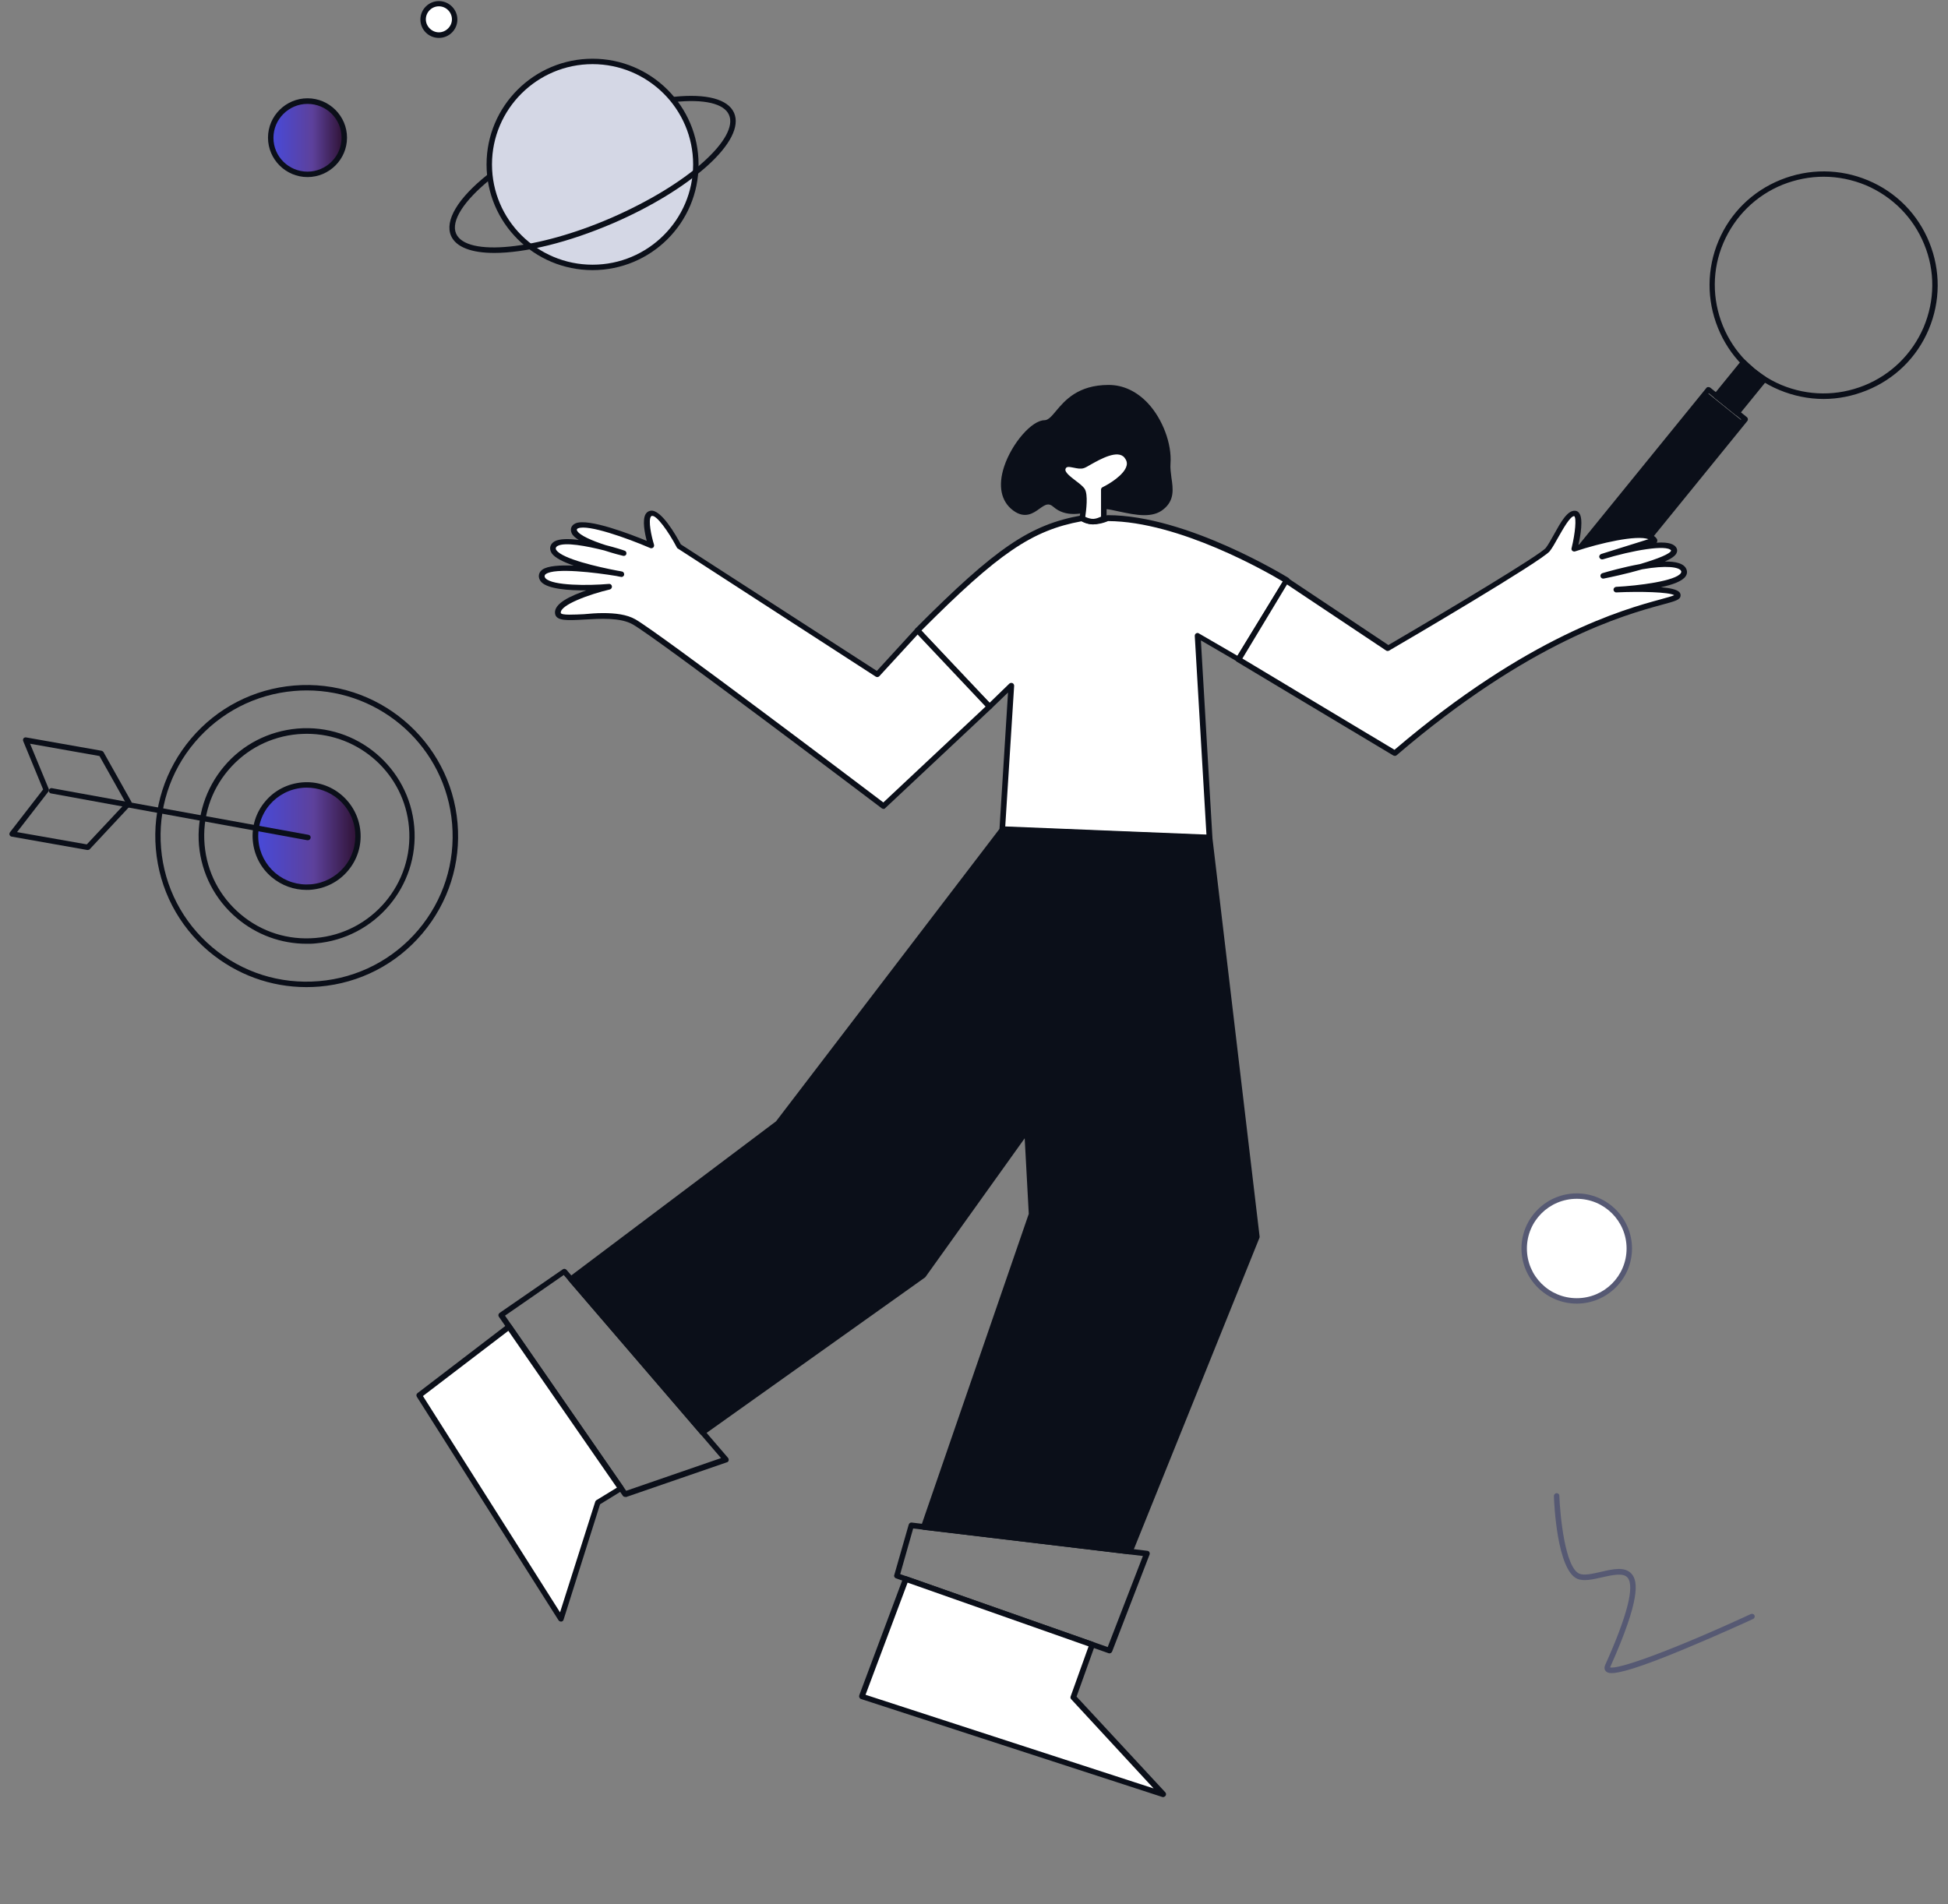 <svg width="180" height="176" viewBox="0 0 180 176" fill="none" xmlns="http://www.w3.org/2000/svg">
<rect x="0" y="0" width="180" height="176" fill="#808080" stroke="none"/>
<path d="M28.314 91.229C25.015 91.229 21.868 90.077 19.306 87.939C16.459 85.535 14.718 82.161 14.4 78.454C14.082 74.747 15.237 71.123 17.648 68.267C20.059 65.412 23.442 63.675 27.159 63.358C34.844 62.706 41.626 68.418 42.279 76.083C42.597 79.79 41.442 83.414 39.03 86.269C36.619 89.125 33.237 90.862 29.52 91.179C29.118 91.213 28.716 91.229 28.314 91.229ZM28.348 63.809C27.962 63.809 27.577 63.825 27.192 63.859C23.609 64.159 20.344 65.846 18.016 68.585C15.689 71.323 14.584 74.814 14.885 78.404C15.187 81.978 16.878 85.234 19.624 87.555C22.387 89.877 25.869 90.979 29.47 90.678C33.053 90.378 36.318 88.691 38.645 85.952C40.973 83.197 42.078 79.723 41.776 76.133C41.19 69.119 35.28 63.809 28.348 63.809Z" fill="#0B0F19"/>
<path d="M28.332 87.223C25.988 87.223 23.727 86.404 21.902 84.868C19.859 83.148 18.62 80.743 18.386 78.105C18.168 75.45 18.988 72.878 20.696 70.841C22.404 68.803 24.832 67.567 27.478 67.334C32.97 66.866 37.809 70.941 38.278 76.418C38.747 81.896 34.661 86.722 29.169 87.189C28.901 87.223 28.616 87.223 28.332 87.223ZM28.349 67.818C28.081 67.818 27.813 67.835 27.545 67.851C25.016 68.068 22.739 69.237 21.098 71.174C19.457 73.112 18.687 75.55 18.905 78.071C19.122 80.593 20.295 82.864 22.237 84.501C24.179 86.137 26.624 86.906 29.152 86.688C34.36 86.254 38.244 81.662 37.792 76.468C37.374 71.542 33.221 67.818 28.349 67.818Z" fill="#0B0F19"/>
<path d="M28.75 81.978C31.363 81.761 33.288 79.473 33.07 76.868C32.853 74.263 30.559 72.342 27.947 72.559C25.334 72.776 23.409 75.064 23.627 77.669C23.844 80.274 26.138 82.195 28.75 81.978Z" fill="url(#paint0_linear_968_2306)"/>
<path d="M28.331 82.246C27.159 82.246 26.037 81.845 25.116 81.077C24.095 80.225 23.475 79.023 23.358 77.687C23.241 76.368 23.659 75.065 24.513 74.063C25.367 73.044 26.573 72.427 27.912 72.31C29.235 72.193 30.541 72.61 31.546 73.462C32.55 74.314 33.187 75.516 33.304 76.852C33.421 78.171 33.003 79.474 32.149 80.476C31.295 81.494 30.089 82.112 28.75 82.229C28.616 82.246 28.482 82.246 28.331 82.246ZM28.348 72.794C28.214 72.794 28.097 72.794 27.963 72.811C26.774 72.911 25.685 73.479 24.915 74.38C24.145 75.282 23.777 76.451 23.877 77.653C23.977 78.839 24.547 79.925 25.451 80.693C26.372 81.461 27.527 81.828 28.733 81.728C29.922 81.628 31.01 81.06 31.78 80.158C32.55 79.257 32.919 78.088 32.818 76.885C32.718 75.7 32.149 74.614 31.244 73.846C30.424 73.161 29.403 72.794 28.348 72.794Z" fill="#0B0F19"/>
<path d="M28.448 77.654C28.431 77.654 28.414 77.654 28.398 77.654L4.721 73.329C4.587 73.312 4.487 73.179 4.52 73.045C4.537 72.912 4.671 72.811 4.805 72.845L28.498 77.153C28.632 77.17 28.733 77.304 28.699 77.437C28.682 77.571 28.565 77.654 28.448 77.654Z" fill="#0B0F19"/>
<path d="M8.104 78.555C8.087 78.555 8.07 78.555 8.054 78.555L1.071 77.32C0.988 77.303 0.921 77.253 0.887 77.169C0.854 77.086 0.87 77.002 0.921 76.919L3.985 72.961L2.143 68.486C2.109 68.402 2.126 68.302 2.176 68.235C2.227 68.168 2.327 68.135 2.411 68.151L9.393 69.387C9.46 69.404 9.527 69.454 9.561 69.504L12.139 74.097C12.189 74.197 12.173 74.314 12.106 74.397L8.288 78.489C8.238 78.539 8.171 78.555 8.104 78.555ZM1.574 76.902L8.02 78.038L11.62 74.197L9.192 69.872L2.779 68.736L4.504 72.911C4.537 72.994 4.521 73.095 4.47 73.161L1.574 76.902Z" fill="#0B0F19"/>
<path d="M168.507 36.873C167.117 36.873 165.727 36.589 164.405 36.038C161.809 34.953 159.8 32.916 158.745 30.31C157.69 27.705 157.707 24.85 158.795 22.261C159.884 19.673 161.927 17.669 164.539 16.617C167.151 15.565 170.014 15.581 172.609 16.667C175.205 17.752 177.214 19.79 178.269 22.395C179.324 25 179.307 27.855 178.219 30.444C177.13 33.032 175.087 35.036 172.475 36.088C171.186 36.606 169.847 36.873 168.507 36.873ZM168.507 16.333C167.234 16.333 165.945 16.583 164.723 17.068C162.245 18.07 160.302 19.99 159.247 22.445C158.193 24.9 158.193 27.638 159.197 30.11C160.202 32.581 162.127 34.519 164.589 35.571C167.067 36.606 169.78 36.623 172.274 35.621C174.753 34.619 176.695 32.698 177.75 30.244C178.788 27.772 178.821 25.05 177.8 22.578C176.795 20.107 174.87 18.17 172.408 17.118C171.153 16.6 169.83 16.333 168.507 16.333Z" fill="#0B0F19"/>
<path d="M161.106 33.483C161.106 33.483 161.675 34.018 161.993 34.268C162.312 34.519 163.032 35.037 163.032 35.037L160.52 38.126L158.578 36.556L161.106 33.483Z" fill="#0B0F19"/>
<path d="M160.52 38.394C160.47 38.394 160.403 38.377 160.369 38.344L158.427 36.774C158.326 36.691 158.31 36.523 158.393 36.423L160.905 33.334C160.955 33.284 161.006 33.25 161.089 33.234C161.156 33.234 161.223 33.25 161.273 33.3C161.273 33.3 161.843 33.835 162.144 34.085C162.462 34.336 163.166 34.854 163.182 34.854C163.233 34.887 163.283 34.954 163.283 35.021C163.283 35.087 163.266 35.154 163.233 35.204L160.721 38.294C160.687 38.344 160.62 38.377 160.553 38.377C160.537 38.394 160.537 38.394 160.52 38.394ZM158.946 36.54L160.486 37.793L162.68 35.104C162.446 34.937 162.06 34.653 161.843 34.469C161.642 34.303 161.34 34.035 161.14 33.852L158.946 36.54Z" fill="#0B0F19"/>
<path d="M161.071 38.972L157.672 36.234L145.934 50.679L149.333 53.417L161.071 38.972Z" fill="#0B0F19"/>
<path d="M149.519 53.439C149.469 53.439 149.402 53.422 149.368 53.389L145.969 50.65C145.869 50.566 145.852 50.399 145.936 50.299L157.674 35.854C157.707 35.804 157.774 35.771 157.841 35.771C157.908 35.771 157.975 35.787 158.025 35.821L161.424 38.559C161.525 38.643 161.542 38.81 161.458 38.91L149.72 53.355C149.687 53.405 149.62 53.439 149.553 53.439C149.536 53.439 149.519 53.439 149.519 53.439ZM146.472 50.399L149.469 52.821L160.888 38.76L157.891 36.338L146.472 50.399Z" fill="#0B0F19"/>
<path d="M28.414 16.113C30.29 16.113 31.797 14.594 31.797 12.74C31.797 10.886 30.29 9.35 28.414 9.35C26.539 9.35 25.032 10.87 25.032 12.723C25.032 14.577 26.556 16.113 28.414 16.113Z" fill="url(#paint1_linear_968_2306)"/>
<path d="M28.415 16.365C26.405 16.365 24.764 14.729 24.764 12.725C24.764 10.721 26.405 9.084 28.415 9.084C30.424 9.084 32.065 10.721 32.065 12.725C32.065 14.729 30.424 16.365 28.415 16.365ZM28.415 9.602C26.69 9.602 25.267 11.005 25.267 12.741C25.267 14.478 26.69 15.864 28.415 15.864C30.139 15.864 31.562 14.461 31.562 12.725C31.562 10.988 30.156 9.602 28.415 9.602Z" fill="#0B0F19"/>
<path d="M40.554 3.255C41.358 3.255 42.028 2.604 42.028 1.786C42.028 0.984 41.375 0.316 40.554 0.316C39.751 0.316 39.081 0.968 39.081 1.786C39.098 2.604 39.751 3.255 40.554 3.255Z" fill="white"/>
<path d="M40.554 3.505C39.6 3.505 38.846 2.737 38.846 1.802C38.846 0.867 39.617 0.099 40.554 0.099C41.492 0.099 42.262 0.867 42.262 1.802C42.262 2.737 41.509 3.505 40.554 3.505ZM40.554 0.583C39.885 0.583 39.349 1.134 39.349 1.785C39.349 2.436 39.901 2.988 40.554 2.988C41.207 2.988 41.76 2.436 41.76 1.785C41.76 1.134 41.224 0.583 40.554 0.583Z" fill="#0B0F19"/>
<path d="M54.755 24.714C60.029 24.714 64.299 20.456 64.299 15.195C64.299 9.935 60.029 5.676 54.755 5.676C49.48 5.676 45.21 9.935 45.21 15.195C45.21 20.456 49.48 24.714 54.755 24.714Z" fill="#D4D7E5"/>
<path d="M54.754 24.965C49.346 24.965 44.959 20.59 44.959 15.196C44.959 9.802 49.346 5.427 54.754 5.427C60.163 5.427 64.549 9.802 64.549 15.196C64.549 20.59 60.163 24.965 54.754 24.965ZM54.754 5.928C49.63 5.928 45.461 10.086 45.461 15.196C45.461 20.306 49.63 24.464 54.754 24.464C59.878 24.464 64.047 20.306 64.047 15.196C64.047 10.086 59.878 5.928 54.754 5.928Z" fill="#0B0F19"/>
<path d="M45.678 23.377C43.602 23.377 42.145 22.86 41.676 21.791C41.074 20.388 42.296 18.334 45.042 16.146C45.142 16.063 45.31 16.08 45.394 16.18C45.477 16.28 45.461 16.447 45.36 16.531C42.848 18.551 41.643 20.438 42.145 21.591C43.1 23.762 49.68 23.093 56.512 20.121C59.911 18.635 62.925 16.814 64.984 14.977C66.943 13.224 67.814 11.638 67.362 10.619C66.91 9.567 65.051 9.133 62.305 9.433C62.171 9.45 62.037 9.35 62.037 9.216C62.02 9.083 62.121 8.949 62.255 8.949C65.286 8.632 67.278 9.166 67.831 10.435C68.367 11.671 67.479 13.425 65.319 15.362C63.226 17.232 60.179 19.102 56.713 20.605C52.493 22.425 48.508 23.377 45.678 23.377Z" fill="#0B0F19"/>
<path d="M148.909 154.63C148.574 154.63 148.474 154.53 148.39 154.463C148.306 154.38 148.189 154.196 148.323 153.879C150.366 149.336 151.052 146.614 150.399 145.813C149.997 145.328 148.993 145.562 148.022 145.779C147.151 145.98 146.331 146.163 145.744 145.913C143.886 145.111 143.601 138.966 143.584 138.265C143.584 138.131 143.685 138.014 143.819 137.997C143.819 137.997 143.819 137.997 143.836 137.997C143.97 137.997 144.087 138.098 144.087 138.231C144.154 140.035 144.606 144.878 145.945 145.445C146.381 145.629 147.151 145.445 147.904 145.278C149.026 145.011 150.165 144.744 150.784 145.479C151.337 146.147 151.622 147.733 148.792 154.062C148.792 154.079 148.775 154.079 148.775 154.096C149.462 154.329 154.418 152.576 161.785 149.169C161.919 149.119 162.053 149.169 162.12 149.286C162.171 149.42 162.12 149.553 162.003 149.62C161.97 149.637 158.855 151.073 155.674 152.392C151.27 154.229 149.596 154.63 148.909 154.63Z" fill="#565973"/>
<path d="M145.696 120.229C148.375 120.229 150.551 118.058 150.551 115.386C150.551 112.714 148.375 110.543 145.696 110.543C143.017 110.543 140.84 112.714 140.84 115.386C140.84 118.058 143.017 120.229 145.696 120.229Z" fill="white"/>
<path d="M145.695 120.48C142.882 120.48 140.588 118.192 140.588 115.387C140.588 112.581 142.882 110.293 145.695 110.293C148.508 110.293 150.802 112.581 150.802 115.387C150.802 118.192 148.508 120.48 145.695 120.48ZM145.695 110.794C143.15 110.794 141.09 112.848 141.09 115.387C141.09 117.925 143.15 119.979 145.695 119.979C148.24 119.979 150.3 117.925 150.3 115.387C150.3 112.848 148.24 110.794 145.695 110.794Z" fill="#565973"/>
<path d="M102.096 46.791C103.192 46.774 105.982 47.969 107.352 46.894C108.721 45.801 107.797 44.264 107.917 42.847C108.122 40.252 106.051 35.83 102.456 35.83C98.21 35.83 97.834 39.091 96.533 39.091C94.855 39.091 90.9 44.828 93.776 46.962C95.574 48.311 96.207 45.477 97.526 46.638C98.912 47.901 100.932 46.809 102.096 46.791Z" fill="#0B0F19"/>
<path d="M105.743 47.613C104.973 47.613 104.134 47.425 103.398 47.271C102.867 47.152 102.405 47.049 102.097 47.049C101.806 47.049 101.412 47.135 101.001 47.237C99.871 47.493 98.451 47.818 97.338 46.844C96.893 46.452 96.602 46.622 96.054 47.015C95.489 47.425 94.701 47.988 93.606 47.169C92.493 46.332 92.202 44.898 92.784 43.122C93.503 40.954 95.352 38.837 96.516 38.837C96.859 38.837 97.184 38.461 97.578 37.983C98.382 37.027 99.597 35.576 102.439 35.576C103.775 35.576 105.024 36.156 106.069 37.266C107.438 38.734 108.294 41.039 108.157 42.849C108.123 43.259 108.191 43.72 108.243 44.147C108.397 45.171 108.551 46.247 107.489 47.083C107.01 47.476 106.394 47.613 105.743 47.613ZM102.114 46.537C102.474 46.537 102.953 46.639 103.518 46.759C104.767 47.032 106.325 47.374 107.181 46.691C108.003 46.042 107.883 45.205 107.746 44.232C107.678 43.771 107.609 43.293 107.643 42.815C107.746 41.398 107.113 39.144 105.692 37.608C104.767 36.6 103.638 36.071 102.439 36.071C99.837 36.071 98.759 37.352 97.971 38.291C97.509 38.854 97.098 39.332 96.516 39.332C95.677 39.332 93.948 41.244 93.263 43.259C92.904 44.352 92.716 45.854 93.897 46.742C94.701 47.34 95.181 46.981 95.729 46.588C96.242 46.213 96.876 45.752 97.646 46.435C98.553 47.237 99.786 46.964 100.847 46.725C101.292 46.622 101.703 46.537 102.063 46.52C102.097 46.537 102.097 46.537 102.114 46.537Z" fill="#0B0F19"/>
<path d="M92.613 76.62L111.752 77.388L110.656 58.761L114.439 60.963L118.89 53.656C118.89 53.656 109.68 47.902 102.336 47.902C102.336 47.902 101.018 48.568 99.991 47.902C95.266 48.739 92.099 50.907 84.772 58.283C89.326 63.183 91.414 65.317 91.414 65.317L93.434 63.371L92.613 76.62Z" fill="white"/>
<path d="M111.752 77.644C111.735 77.644 111.752 77.644 111.752 77.644L92.613 76.876C92.545 76.876 92.476 76.841 92.425 76.79C92.374 76.739 92.356 76.671 92.356 76.602L93.144 64.002L91.603 65.488C91.501 65.59 91.346 65.59 91.244 65.488C91.227 65.471 89.104 63.285 84.602 58.436C84.516 58.334 84.516 58.18 84.602 58.078C92.014 50.634 95.164 48.483 99.957 47.629C100.026 47.612 100.094 47.629 100.146 47.663C101.036 48.243 102.217 47.663 102.234 47.646C102.268 47.629 102.303 47.612 102.354 47.612C109.698 47.612 118.942 53.348 119.045 53.4C119.165 53.468 119.199 53.622 119.131 53.758L114.68 61.066C114.611 61.185 114.457 61.219 114.337 61.151L110.965 59.188L112.026 77.337C112.026 77.405 112.009 77.473 111.958 77.524C111.889 77.61 111.821 77.644 111.752 77.644ZM92.887 76.38L111.478 77.132L110.4 58.778C110.4 58.675 110.434 58.59 110.52 58.539C110.605 58.487 110.708 58.487 110.777 58.539L114.337 60.605L118.531 53.741C117.111 52.887 108.962 48.192 102.388 48.158C102.114 48.278 100.933 48.756 99.94 48.175C95.369 49.012 92.271 51.112 85.132 58.283C88.796 62.227 90.833 64.344 91.432 64.958L93.264 63.183C93.332 63.114 93.452 63.097 93.555 63.131C93.657 63.183 93.709 63.268 93.709 63.388L92.887 76.38Z" fill="#0B0F19"/>
<path d="M84.79 58.282L81.058 62.346L62.775 50.497C62.775 50.497 61.097 47.287 60.207 47.458C59.317 47.629 60.207 50.429 60.207 50.429C60.207 50.429 53.599 47.578 53.086 48.824C52.641 49.9 57.639 51.129 57.639 51.129C57.639 51.129 51.442 49.131 51.134 50.599C50.843 51.965 57.451 53.058 57.451 53.058C57.451 53.058 50.278 51.743 50.09 53.178C49.884 54.748 56.304 54.219 56.304 54.219C56.304 54.219 51.408 55.363 51.562 56.66C51.682 57.702 56.355 56.2 58.615 57.48C60.875 58.761 81.657 74.519 81.657 74.519L91.449 65.334L84.79 58.282Z" fill="white"/>
<path d="M81.64 74.76C81.588 74.76 81.537 74.743 81.486 74.709C81.28 74.555 60.669 58.95 58.46 57.703C57.313 57.055 55.447 57.174 53.958 57.26C52.452 57.345 51.373 57.413 51.288 56.696C51.202 56.013 52.007 55.364 53.753 54.715C53.89 54.664 54.027 54.613 54.164 54.562C52.589 54.579 50.637 54.442 50.021 53.794C49.85 53.606 49.764 53.384 49.798 53.145C49.815 53.008 49.884 52.82 50.106 52.65C50.603 52.291 51.767 52.223 53.017 52.274C52.075 51.95 51.27 51.557 50.979 51.13C50.825 50.891 50.825 50.686 50.843 50.55C50.894 50.328 51.031 50.157 51.236 50.037C51.698 49.781 52.554 49.781 53.479 49.901C53.171 49.713 52.931 49.508 52.828 49.286C52.743 49.098 52.726 48.911 52.794 48.74C52.845 48.62 52.948 48.467 53.188 48.364C54.386 47.869 58.306 49.389 59.761 49.986C59.573 49.269 59.334 48.057 59.659 47.511C59.761 47.34 59.916 47.237 60.104 47.203C61.08 47.032 62.466 49.474 62.911 50.311L81.023 62.006L84.601 58.096C84.653 58.045 84.721 58.011 84.79 58.011C84.858 58.011 84.926 58.045 84.978 58.096L91.62 65.13C91.723 65.233 91.706 65.403 91.603 65.489L81.811 74.674C81.759 74.743 81.708 74.76 81.64 74.76ZM55.721 56.662C56.817 56.662 57.913 56.781 58.717 57.242C60.874 58.472 79.483 72.54 81.623 74.162L91.072 65.301L84.79 58.642L81.246 62.501C81.16 62.586 81.023 62.603 80.921 62.535L62.62 50.686C62.586 50.669 62.552 50.635 62.535 50.584C61.764 49.115 60.669 47.596 60.241 47.681C60.207 47.681 60.172 47.698 60.138 47.75C59.898 48.142 60.172 49.491 60.429 50.328C60.463 50.43 60.429 50.533 60.361 50.601C60.292 50.669 60.172 50.686 60.087 50.652C57.913 49.713 54.335 48.45 53.427 48.825C53.325 48.859 53.308 48.911 53.308 48.928C53.291 48.962 53.291 48.996 53.325 49.047C53.547 49.474 54.728 49.986 55.961 50.379C56.834 50.601 57.536 50.823 57.707 50.891C57.844 50.925 57.913 51.079 57.878 51.198C57.844 51.335 57.707 51.403 57.57 51.369C57.399 51.335 56.68 51.147 55.841 50.874C54.215 50.464 52.178 50.072 51.51 50.464C51.39 50.533 51.373 50.601 51.356 50.652C51.356 50.686 51.339 50.737 51.407 50.84C51.972 51.659 55.31 52.411 57.022 52.735C57.245 52.769 57.399 52.803 57.468 52.82C57.605 52.837 57.69 52.974 57.673 53.111C57.656 53.247 57.519 53.35 57.382 53.316C57.313 53.298 57.142 53.281 56.937 53.23C55.071 52.923 51.27 52.445 50.432 53.059C50.346 53.128 50.329 53.179 50.329 53.213C50.312 53.298 50.346 53.367 50.414 53.452C51.065 54.135 54.352 54.135 56.269 53.964C56.406 53.947 56.526 54.05 56.543 54.186C56.56 54.323 56.475 54.442 56.355 54.477C54.472 54.92 51.733 55.911 51.818 56.645C51.852 56.884 53.154 56.798 53.941 56.764C54.489 56.713 55.105 56.662 55.721 56.662Z" fill="#0B0F19"/>
<path d="M92.613 76.622L71.882 103.769L52.725 118.196L64.897 132.366L85.286 117.854L94.872 104.451L95.3 112.22L85.337 141.125L104.356 143.396L116.117 114.269L111.752 77.39L92.613 76.622Z" fill="#0B0F19"/>
<path d="M104.374 143.651C104.356 143.651 104.356 143.651 104.339 143.651L85.32 141.38C85.252 141.363 85.166 141.329 85.132 141.26C85.098 141.192 85.08 141.107 85.115 141.038L95.061 112.184L94.684 105.201L85.525 118.006C85.508 118.024 85.491 118.058 85.457 118.075L65.068 132.587C64.966 132.672 64.811 132.638 64.726 132.553L52.554 118.382C52.503 118.331 52.486 118.263 52.486 118.194C52.486 118.126 52.537 118.058 52.589 118.024L71.71 103.631L92.424 76.518C92.476 76.45 92.544 76.416 92.647 76.416L111.786 77.184C111.906 77.184 112.009 77.287 112.026 77.406L116.391 114.284C116.391 114.319 116.391 114.37 116.374 114.404L104.63 143.531C104.579 143.599 104.476 143.651 104.374 143.651ZM85.697 140.902L104.22 143.121L115.86 114.233L111.529 77.645L92.75 76.894L72.087 103.921C72.07 103.938 72.053 103.955 72.036 103.972L53.102 118.228L64.931 132.007L85.098 117.665L94.667 104.297C94.736 104.211 94.838 104.177 94.941 104.194C95.044 104.228 95.112 104.314 95.129 104.433L95.557 112.201C95.557 112.236 95.557 112.27 95.54 112.304L85.697 140.902Z" fill="#0B0F19"/>
<path d="M94.889 104.707C94.838 104.707 94.787 104.69 94.736 104.655C94.616 104.57 94.599 104.399 94.684 104.297L102.302 94.565C102.388 94.445 102.559 94.428 102.662 94.514C102.781 94.599 102.799 94.77 102.713 94.872L95.095 104.604C95.044 104.672 94.958 104.707 94.889 104.707Z" fill="#0B0F19"/>
<path d="M57.758 138.342C57.672 138.342 57.603 138.308 57.552 138.24L46.099 121.696C46.014 121.576 46.048 121.423 46.168 121.337L52.006 117.308C52.108 117.24 52.262 117.257 52.348 117.359L67.276 134.74C67.327 134.808 67.344 134.893 67.327 134.979C67.31 135.064 67.242 135.133 67.156 135.15L57.843 138.359C57.809 138.342 57.792 138.342 57.758 138.342ZM46.664 121.593L57.86 137.779L66.625 134.757L52.091 117.837L46.664 121.593Z" fill="#0B0F19"/>
<path d="M47.042 122.6L38.739 128.951L51.835 149.61L55.259 138.853L57.382 137.539L47.042 122.6Z" fill="white"/>
<path d="M51.835 149.867C51.749 149.867 51.663 149.816 51.612 149.748L38.516 129.089C38.448 128.97 38.465 128.833 38.585 128.748L46.887 122.396C46.939 122.362 47.007 122.328 47.076 122.345C47.144 122.362 47.213 122.396 47.247 122.448L57.587 137.387C57.621 137.438 57.638 137.523 57.621 137.592C57.604 137.66 57.57 137.728 57.501 137.762L55.447 139.026L52.074 149.697C52.04 149.799 51.955 149.867 51.869 149.867C51.852 149.867 51.852 149.867 51.835 149.867ZM39.081 129.021L51.749 149.014L55.002 138.787C55.019 138.736 55.053 138.684 55.105 138.65L57.005 137.489L46.973 122.994L39.081 129.021Z" fill="#0B0F19"/>
<path d="M102.508 152.803C102.474 152.803 102.457 152.803 102.423 152.786L82.787 145.871C82.667 145.82 82.582 145.684 82.633 145.564L83.968 140.903C84.003 140.783 84.123 140.698 84.242 140.715L106.018 143.327C106.103 143.344 106.172 143.379 106.206 143.447C106.24 143.515 106.257 143.601 106.223 143.669L102.765 152.632C102.714 152.752 102.611 152.803 102.508 152.803ZM83.181 145.479L102.354 152.223L105.607 143.805L84.379 141.262L83.181 145.479Z" fill="#0B0F19"/>
<path d="M83.71 145.943L100.914 152.004L99.168 156.87L107.471 165.833L79.652 156.784L83.71 145.943Z" fill="white"/>
<path d="M107.471 166.09C107.437 166.09 107.42 166.09 107.386 166.073L79.567 157.024C79.499 157.007 79.447 156.955 79.413 156.887C79.379 156.819 79.379 156.75 79.396 156.682L83.453 145.841C83.505 145.704 83.641 145.636 83.778 145.687L101 151.748C101.069 151.765 101.12 151.816 101.154 151.885C101.189 151.953 101.189 152.021 101.171 152.072L99.477 156.802L107.677 165.646C107.762 165.731 107.762 165.868 107.711 165.953C107.642 166.038 107.557 166.09 107.471 166.09ZM79.978 156.631L106.598 165.287L98.98 157.041C98.912 156.972 98.895 156.87 98.929 156.785L100.589 152.158L83.864 146.267L79.978 156.631Z" fill="#0B0F19"/>
<path d="M100.008 45.309C100.351 45.855 100.008 47.904 100.008 47.904C100.008 47.904 100.625 48.246 101.087 48.195C101.549 48.143 101.994 47.904 101.994 47.904V45.241C101.994 45.241 105.315 43.653 104.1 42.133C103.141 40.921 100.642 42.816 100.06 43.004C99.478 43.192 98.536 42.543 98.211 43.192C97.851 43.96 99.632 44.729 100.008 45.309Z" fill="white"/>
<path d="M101.001 48.467C100.505 48.467 99.957 48.177 99.889 48.143C99.786 48.092 99.735 47.989 99.752 47.87C99.889 47.067 99.991 45.77 99.786 45.446C99.683 45.275 99.375 45.053 99.084 44.831C98.451 44.353 97.663 43.755 97.989 43.072C98.262 42.509 98.862 42.628 99.307 42.714C99.546 42.765 99.803 42.816 99.974 42.765C100.077 42.731 100.3 42.611 100.539 42.475C101.532 41.911 103.398 40.853 104.305 41.98C104.596 42.338 104.682 42.731 104.596 43.158C104.34 44.25 102.748 45.155 102.251 45.411V47.904C102.251 47.989 102.2 48.075 102.114 48.126C102.097 48.143 101.601 48.399 101.104 48.45C101.07 48.467 101.036 48.467 101.001 48.467ZM100.282 47.767C100.488 47.87 100.813 47.972 101.053 47.955C101.31 47.938 101.583 47.819 101.738 47.75V45.258C101.738 45.155 101.789 45.07 101.892 45.019C102.439 44.763 103.895 43.892 104.1 43.038C104.168 42.782 104.1 42.543 103.912 42.304C103.295 41.519 101.669 42.441 100.813 42.919C100.522 43.089 100.317 43.209 100.163 43.26C99.871 43.362 99.546 43.294 99.221 43.226C98.725 43.123 98.553 43.123 98.468 43.311C98.314 43.619 98.93 44.062 99.409 44.438C99.752 44.694 100.077 44.95 100.231 45.189C100.556 45.702 100.368 47.17 100.282 47.767Z" fill="#0B0F19"/>
<path d="M118.89 53.654L128.271 59.903C128.271 59.903 142.326 51.674 143.028 50.786C143.73 49.898 144.705 47.422 145.493 47.457C146.28 47.491 145.493 50.718 145.493 50.718C145.493 50.718 152.101 48.532 152.871 49.949C151.485 50.359 148.061 51.452 148.061 51.452C148.061 51.452 153.898 49.659 154.634 50.718C155.371 51.776 148.146 53.21 148.146 53.21C148.146 53.21 154.925 51.196 155.559 52.664C156.209 54.132 149.328 54.491 149.328 54.491C149.328 54.491 155.114 54.201 155.011 55.037C154.908 55.874 144.928 55.84 128.853 69.601C125.909 67.842 114.405 60.945 114.405 60.945L118.89 53.654Z" fill="white"/>
<path d="M128.888 69.859C128.837 69.859 128.803 69.842 128.751 69.825C125.824 68.083 114.423 61.237 114.303 61.169C114.251 61.135 114.2 61.083 114.183 61.015C114.166 60.947 114.183 60.879 114.217 60.827L118.668 53.537C118.702 53.486 118.771 53.434 118.839 53.417C118.908 53.4 118.976 53.417 119.045 53.452L128.289 59.615C133.921 56.32 142.344 51.266 142.84 50.634C143.063 50.344 143.32 49.883 143.593 49.388C144.227 48.244 144.826 47.169 145.528 47.203C145.682 47.203 145.836 47.288 145.922 47.425C146.315 47.937 146.041 49.525 145.853 50.344C147.582 49.798 152.358 48.466 153.112 49.832C153.146 49.9 153.146 49.986 153.129 50.054C153.112 50.088 153.095 50.122 153.06 50.156C154.31 50.071 154.704 50.344 154.875 50.583C154.978 50.737 155.012 50.908 154.926 51.095C154.824 51.369 154.413 51.642 153.831 51.898C154.824 51.881 155.594 52.069 155.816 52.581C155.919 52.803 155.902 53.042 155.765 53.247C155.474 53.708 154.533 54.049 153.471 54.271C154.276 54.339 154.943 54.476 155.166 54.715C155.269 54.817 155.303 54.937 155.286 55.074C155.251 55.432 154.824 55.552 153.557 55.893C150.236 56.798 141.436 59.188 129.042 69.808C129.008 69.842 128.957 69.859 128.888 69.859ZM114.799 60.861C116.374 61.818 125.961 67.554 128.854 69.296C141.265 58.71 150.099 56.303 153.42 55.398C153.968 55.244 154.498 55.108 154.704 55.005C154.173 54.715 151.622 54.647 149.363 54.749C149.226 54.766 149.106 54.647 149.089 54.51C149.089 54.373 149.191 54.254 149.328 54.237C151.4 54.135 154.875 53.691 155.32 52.956C155.354 52.888 155.371 52.837 155.337 52.769C155.183 52.41 153.985 52.222 151.742 52.615C150.27 53.042 148.712 53.366 148.198 53.469C148.062 53.503 147.925 53.417 147.89 53.281C147.856 53.144 147.942 53.008 148.062 52.974C148.575 52.82 150.03 52.41 151.52 52.137C153.214 51.642 154.378 51.164 154.413 50.873C154.019 50.31 150.835 50.856 148.113 51.693C147.976 51.727 147.839 51.659 147.788 51.522C147.736 51.386 147.822 51.249 147.959 51.198C147.993 51.181 150.783 50.31 152.324 49.832C151.246 49.422 147.89 50.173 145.545 50.959C145.459 50.993 145.357 50.959 145.288 50.908C145.22 50.839 145.186 50.754 145.22 50.651C145.562 49.252 145.682 47.852 145.459 47.698C145.083 47.698 144.415 48.91 144.004 49.627C143.713 50.139 143.457 50.617 143.2 50.942C142.481 51.847 129.813 59.291 128.358 60.127C128.272 60.178 128.169 60.178 128.084 60.127L118.925 54.015L114.799 60.861Z" fill="#0B0F19"/>
<defs>
<linearGradient id="paint0_linear_968_2306" x1="23.61" y1="77.291" x2="33.087" y2="77.291" gradientUnits="userSpaceOnUse">
<stop stop-color="#474ADB"/>
<stop offset="0.568" stop-color="#5D419B"/>
<stop offset="1" stop-color="#2E1132"/>
</linearGradient>
<linearGradient id="paint1_linear_968_2306" x1="25.032" y1="12.748" x2="31.797" y2="12.748" gradientUnits="userSpaceOnUse">
<stop stop-color="#474ADB"/>
<stop offset="0.568" stop-color="#5D419B"/>
<stop offset="1" stop-color="#2E1132"/>
</linearGradient>
</defs>
</svg>
